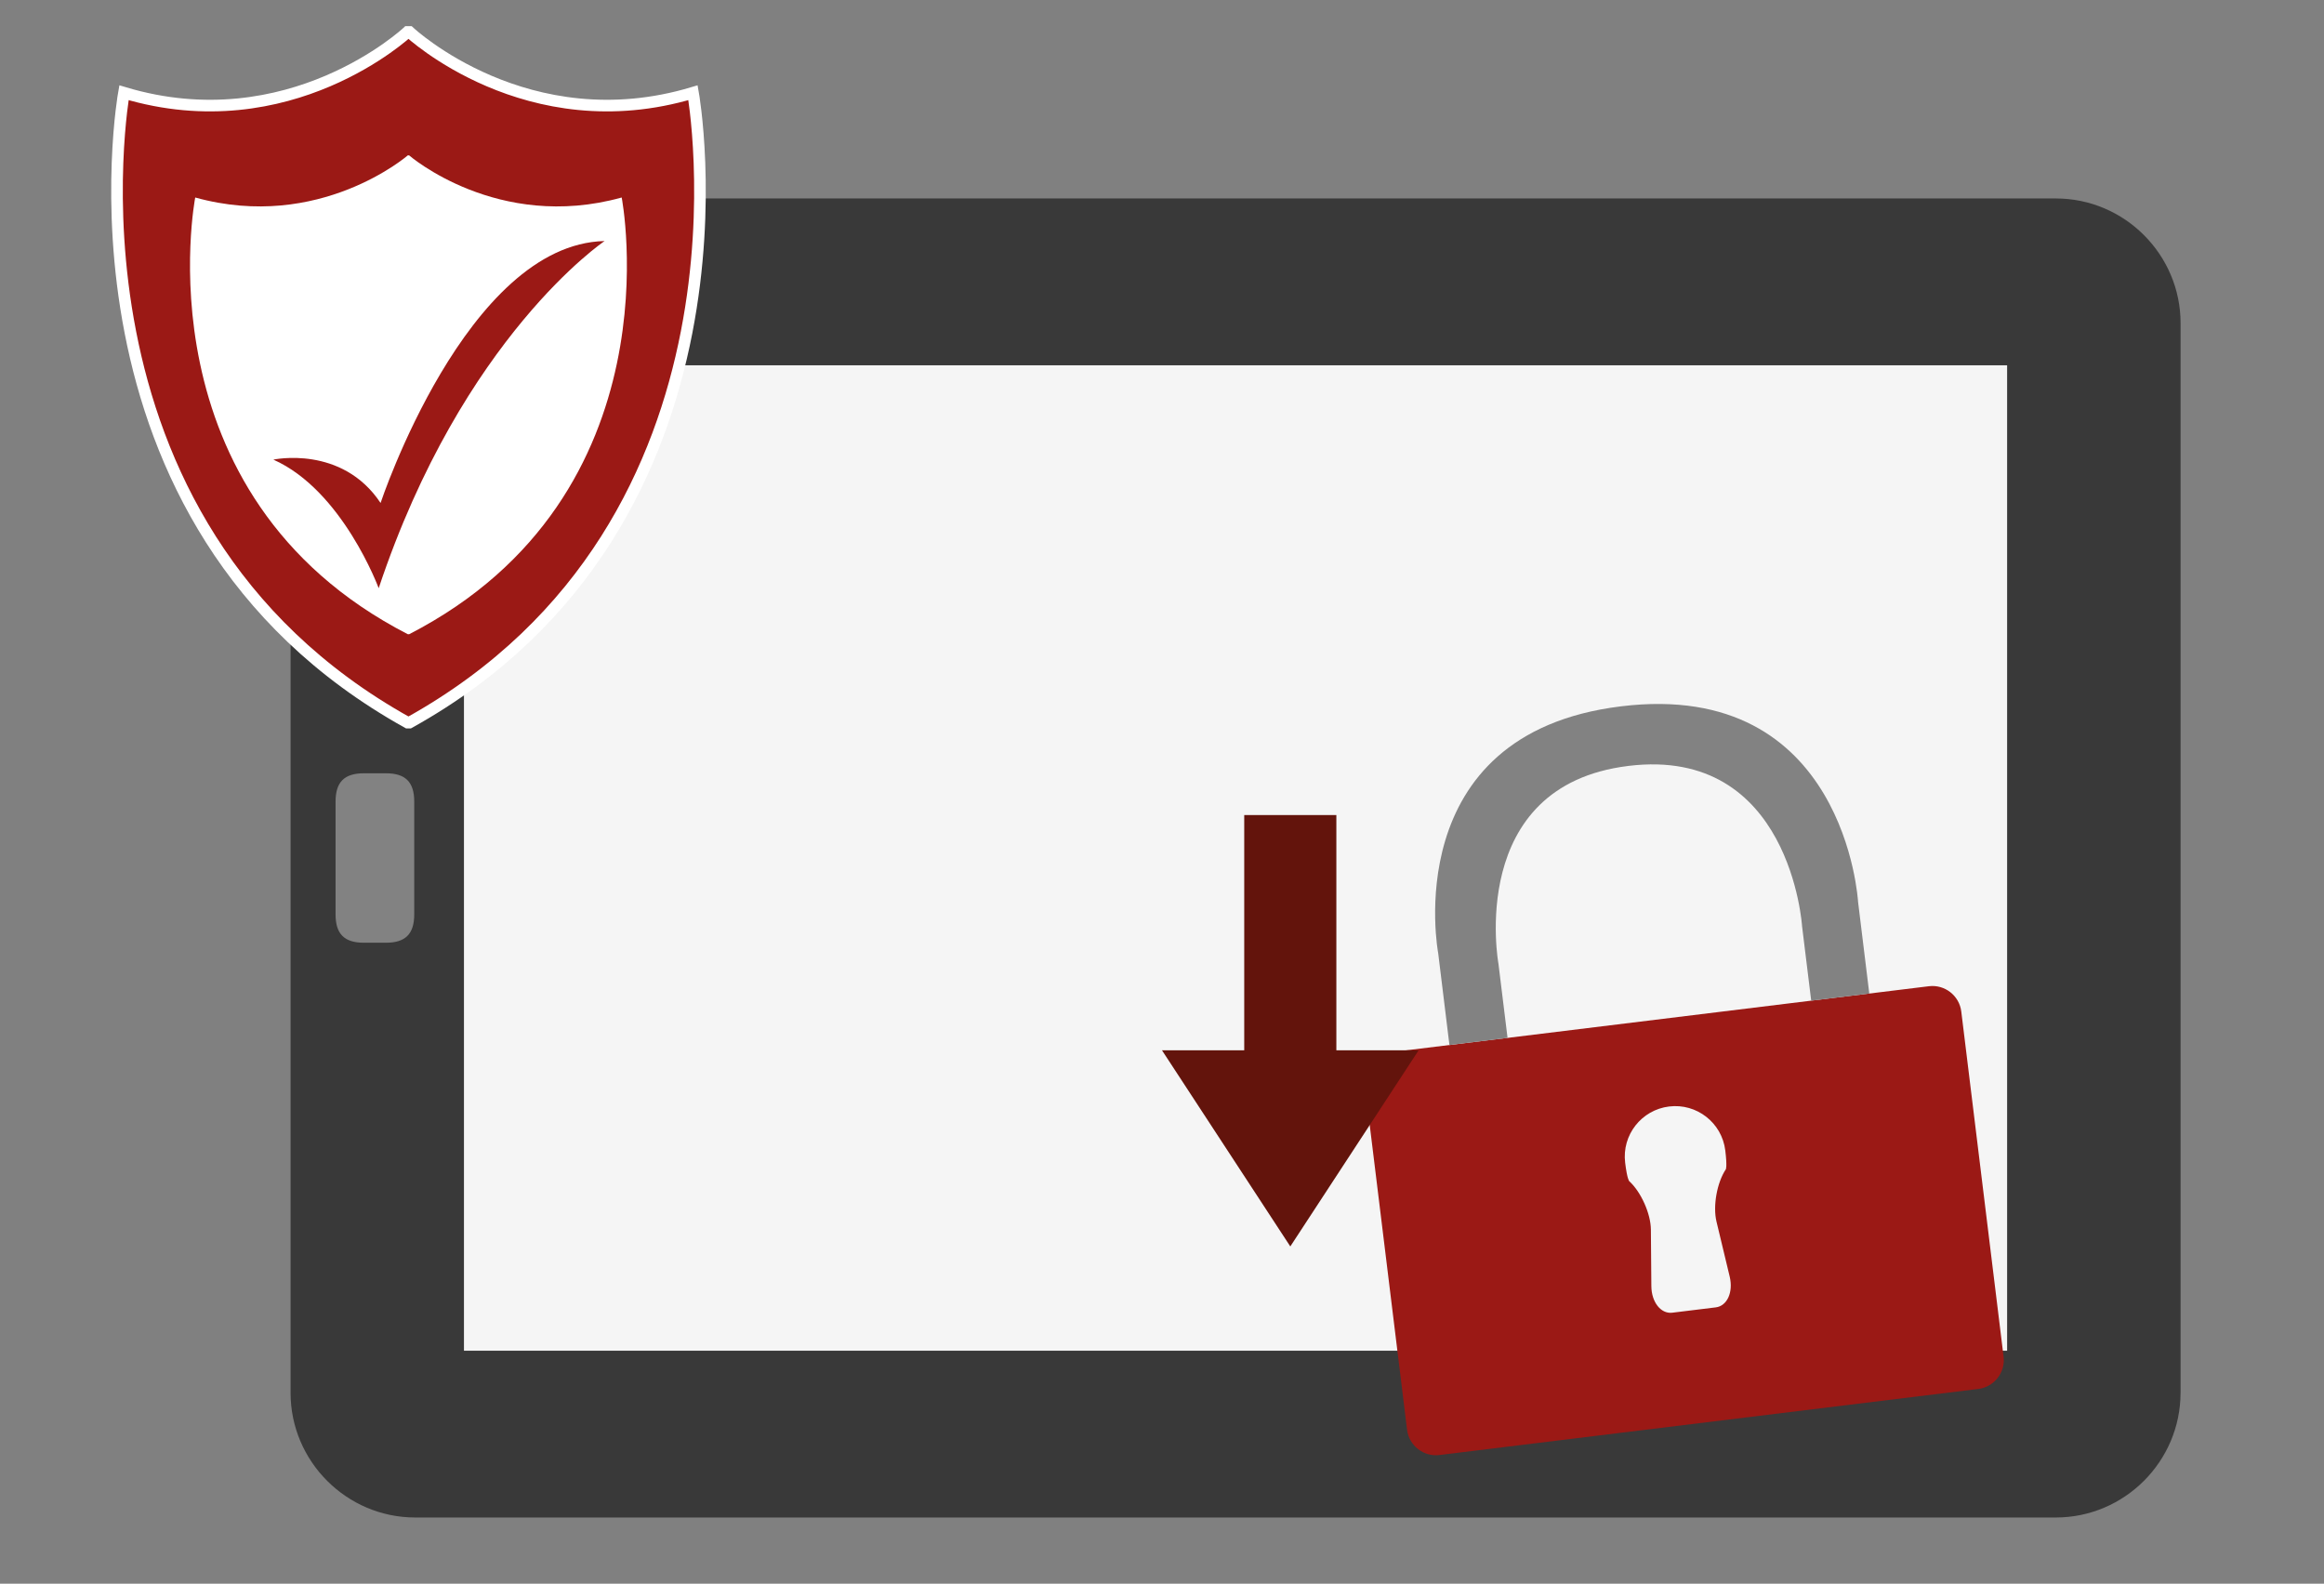 <?xml version="1.0" encoding="utf-8"?>
<!-- Generator: Adobe Illustrator 24.1.2, SVG Export Plug-In . SVG Version: 6.00 Build 0)  -->
<svg version="1.1" xmlns="http://www.w3.org/2000/svg" xmlns:xlink="http://www.w3.org/1999/xlink" x="0px" y="0px"
	 viewBox="0 0 800.94 545.82" style="enable-background:new 0 0 800.94 545.82;" xml:space="preserve">
<rect x="0" y="0" width="800.94" height="545.82" fill="#808080" stroke="none"/>
<style type="text/css">
	.st0{fill:#393939;}
	.st1{fill:#F5F5F5;}
	.st2{fill:#828282;}
	.st3{fill:#FFFFFF;}
	.st4{fill:#63140C;}
	.st5{fill:#C2191A;}
	.st6{fill:#9B1915;}
	.st7{fill:#4D4D4D;}
	.st8{fill:#42B8C1;}
	.st9{fill:#E0E0E0;}
	.st10{fill:#CCCCCC;}
	.st11{fill:none;stroke:#C2191A;stroke-width:11;stroke-linecap:round;stroke-miterlimit:10;}
	.st12{fill:#CECECE;}
	.st13{fill:none;stroke:#393939;stroke-width:6;stroke-linecap:round;stroke-miterlimit:10;}
	.st14{fill:#9B1915;stroke:#FFFFFF;stroke-width:4;stroke-miterlimit:10;}
	.st15{fill:#C2191A;stroke:#C2191A;stroke-width:2;stroke-miterlimit:10;}
</style>
<g id="Ebene_2">
</g>
<g id="Layer_1">
	<path class="st0" d="M751.5,480.03c0,23.63-19.34,42.97-42.98,42.97H143.11c-23.64,0-42.97-19.34-42.97-42.97l0-368.65
		c0-23.64,19.34-42.98,42.97-42.98h565.42c23.64,0,42.98,19.34,42.98,42.98V480.03z"/>
	<rect x="159.9" y="125.9" class="st1" width="531.83" height="339.62"/>
	<g>
		<path class="st2" d="M142.76,315.15c0,6.73-3.02,9.76-9.76,9.76h-7.59c-6.74,0-9.76-3.02-9.76-9.76v-38.88
			c0-6.74,3.02-9.76,9.76-9.76H133c6.74,0,9.76,3.02,9.76,9.76V315.15z"/>
	</g>
	<g>
		<g>
			<path class="st6" d="M479.06,362.67c-5.46,0.67-9.38,5.68-8.71,11.14l14.58,118.95c0.67,5.46,5.68,9.38,11.14,8.71l185.73-22.77
				c5.46-0.67,9.38-5.68,8.71-11.14l-14.58-118.95c-0.67-5.46-5.68-9.38-11.14-8.71L479.06,362.67z M596.12,439.98
				c1.29,5.35-0.87,10.12-4.79,10.6c-3.92,0.48-7.29,0.89-7.5,0.92c-0.2,0.03-3.58,0.44-7.5,0.92c-3.92,0.48-7.16-3.63-7.21-9.13
				l-0.16-19.5c-0.04-5.5-3.41-13.02-7.48-16.72c0,0-0.69-0.62-1.39-6.35c-1.17-9.53,5.61-18.2,15.14-19.37
				c9.53-1.17,18.2,5.61,19.37,15.14c0.7,5.73,0.19,6.5,0.19,6.5c-3.06,4.57-4.51,12.69-3.22,18.03L596.12,439.98z"/>
		</g>
	</g>
	<path class="st2" d="M624.21,344.88l-3.14-25.59c0,0-3.9-62.18-59.86-55.32l-0.06,0.01c-55.96,6.86-44.73,68.14-44.73,68.14
		l3.14,25.59l-20.03,2.45l-3.87-31.61c0,0-14.41-75.63,62.96-85.11l0.08-0.01c77.37-9.48,81.66,67.38,81.66,67.38l3.87,31.61
		L624.21,344.88z"/>
	<path class="st14" d="M140.47,249.05C16.06,179.86,42.72,31.96,42.72,31.96c57.13,17.14,97.75-20.95,97.75-20.95h0.62
		c0,0,40.63,38.09,97.75,20.95c0,0,26.66,147.9-97.75,217.09H140.47z"/>
	<path class="st3" d="M140.55,218.58C47.3,170.61,67.28,68.07,67.28,68.07c42.82,11.88,73.26-14.52,73.26-14.52h0.46
		c0,0,30.45,26.41,73.26,14.52c0,0,19.98,102.54-73.26,150.52H140.55z"/>
	<path class="st6" d="M94.21,158.41c0,0,23.6-5.14,36.95,14.94c0,0,29.6-89.18,77.21-90.28c0,0-48.92,32.86-77.86,119.65
		C130.51,202.72,118.06,168.99,94.21,158.41z"/>
	<polygon class="st4" points="444.69,429.58 400.47,361.99 428.81,361.99 428.81,280.91 444.69,280.91 460.56,280.91 460.56,361.99 
		488.91,361.99 	"/>
</g>
</svg>
